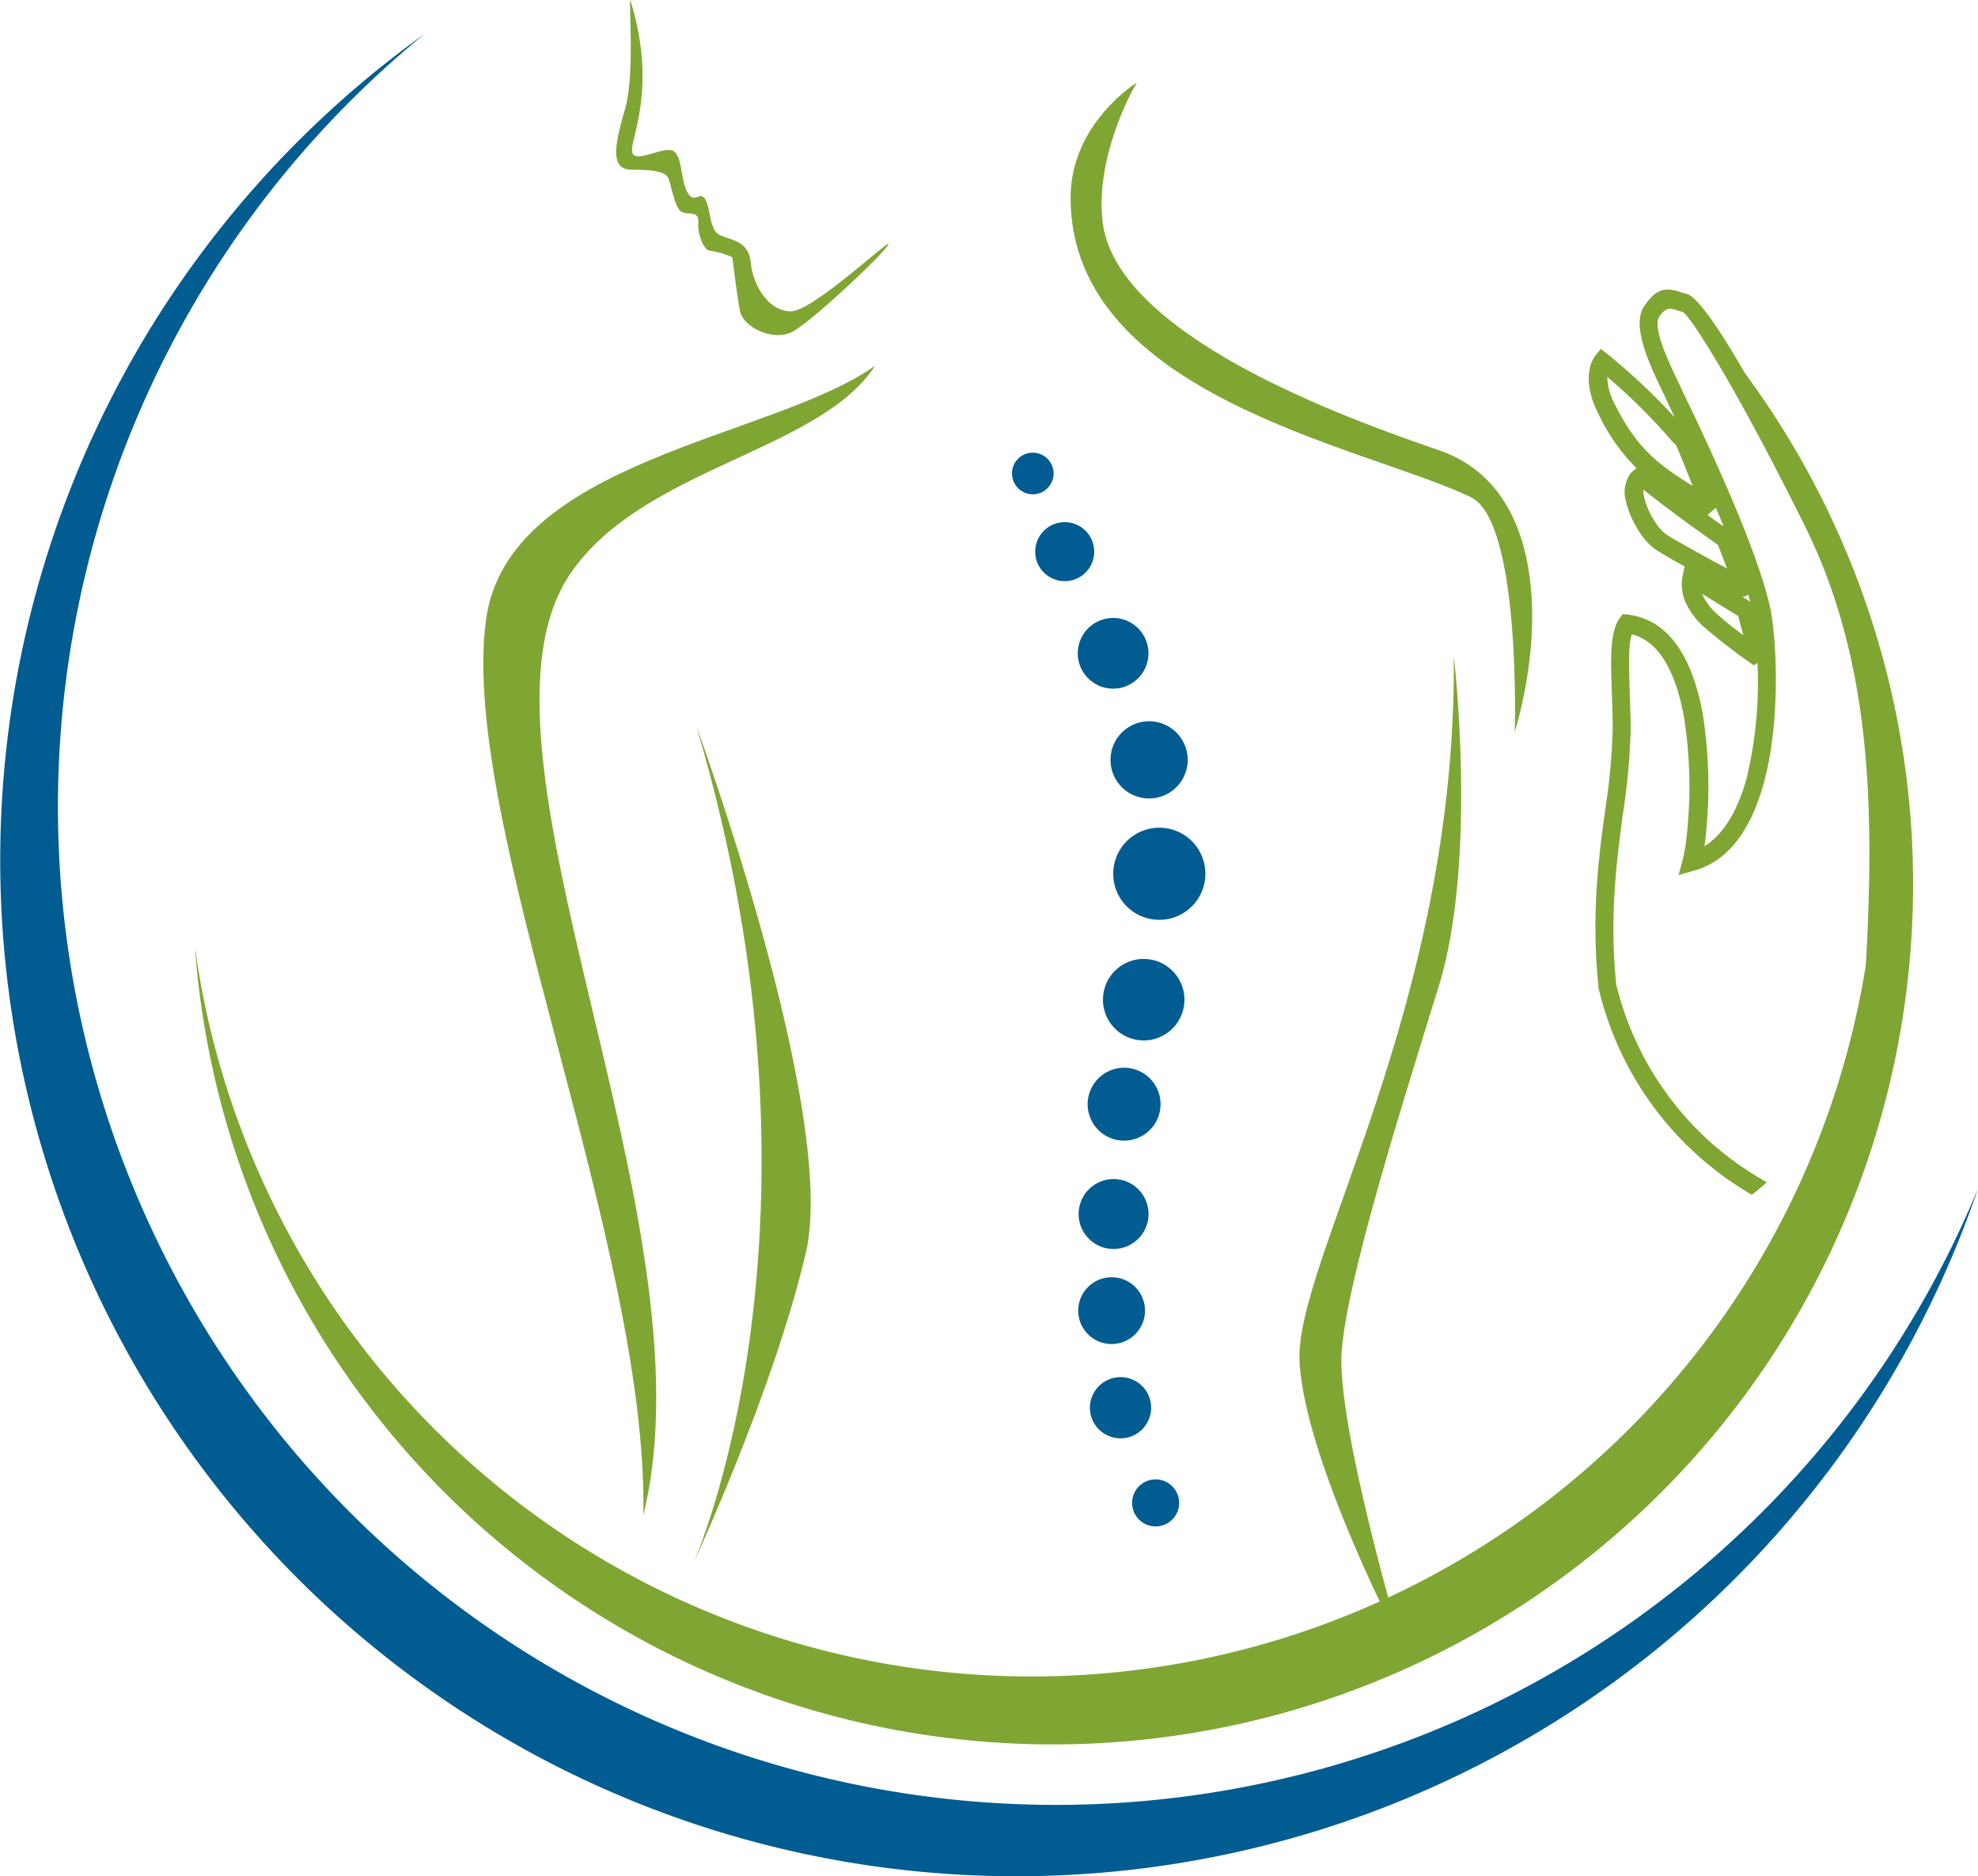 <svg xmlns="http://www.w3.org/2000/svg" viewBox="0 0 304.41 288.76"><defs><style>.cls-1{fill:#7fa633;}.cls-1,.cls-2{fill-rule:evenodd;}.cls-2{fill:#015c91;}</style></defs><g id="Ebene_2" data-name="Ebene 2"><g id="Layer_1" data-name="Layer 1"><path class="cls-1" d="M246,151.8c-1.13-10.93,0-19.67,1.06-27.32a96.76,96.76,0,0,0,1.13-12.38c0-1.86-.07-3.73-.13-5.49-.18-5.12-.32-9.36,1.18-11.44l.49-.67.82.09a10.21,10.21,0,0,1,1.5.29c5.81,1.57,8.7,7.86,10,15a71.43,71.43,0,0,1,.41,19.19c-.05.41-.1.79-.15,1.16,3.19-2,5.22-5.87,6.48-10.42h0A63.1,63.1,0,0,0,270.47,102l-.56.39A91,91,0,0,1,262,96.28a12,12,0,0,1-2.51-3.41,6.87,6.87,0,0,1-.51-4.41l.28-1.29c-2.16-1.2-4.09-2.3-4.81-2.85a11.24,11.24,0,0,1-2.55-3.12,14.25,14.25,0,0,1-1.66-4,5,5,0,0,1,.59-4.18,3.68,3.68,0,0,1,1-.93l.06,0a29.76,29.76,0,0,1-5.91-8.43c-3-5.87-.5-8.86-.5-8.87l.89-1.11,1.11.89a96.42,96.42,0,0,1,10.16,9.56l0-.1c-.38-.81-.68-1.45-1-2.11-.12-.27-.45-1-.8-1.69-2-4.23-4.82-10.09-2.8-13.11,2.18-3.24,3.77-2.74,5.92-2.07l.68.2c1.36.38,4.18,4.13,7.93,10.52,3.42,5.84,7.8,14,12.71,23.87,10.13,20.38,11.62,39.9,10.73,56.2-.88,6.83-3.09,20.68-4.63,25.56,1.7-27.22,3.87-55.36-8.64-80.51-4.89-9.84-9.23-17.94-12.6-23.69s-5.6-9-6.24-9.22l-.78-.23c-1-.31-1.73-.54-2.73.94-1.13,1.68,1.27,6.7,3,10.33.23.49.45,1,.81,1.73.14.31.51,1.09,1,2.07,3,6.32,10.24,21.74,12.22,30.67.89,4,1.79,17-1,27.1h0c-1.78,6.43-5,11.8-10.69,13.39l-2.4.68.65-2.4a28,28,0,0,0,.58-3.47,68.63,68.63,0,0,0-.39-18.38c-1.1-6.16-3.42-11.55-7.91-12.76l-.14,0c-.55,1.71-.44,5-.3,9,.06,1.76.12,3.62.13,5.58a97,97,0,0,1-1.15,12.74c-1,7.47-2.14,16-1.06,26.54A47.73,47.73,0,0,0,263.49,176a49.34,49.34,0,0,0,8.43,5.94c-.66.59-1.43,1.23-2.31,1.93A50,50,0,0,1,246,152l0-.2Zm23.37-59.19c-.1-.36-.2-.73-.31-1.11a1.68,1.68,0,0,1-.5.26h0a1.53,1.53,0,0,1-.41.07l1.22.77ZM265.25,81c-.39-1-.78-1.91-1.19-2.86l-1.27,1.11c1,.76,1.92,1.37,2.46,1.75Zm2.29,13.82-1.65-1c-1.08-.67-2.48-1.55-3.94-2.44.05.11.09.23.15.34A9.44,9.44,0,0,0,264,94.28a48.24,48.24,0,0,0,4.29,3.46l-.78-2.92Zm-3.27-11.06s-6.37-4.42-11.35-8.41a4.29,4.29,0,0,0,.12,1.23,11.71,11.71,0,0,0,1.33,3.18,8.64,8.64,0,0,0,1.81,2.3c.92.69,4.59,2.7,7.71,4.41l1.88,1c-.67-1.81-1.39-3.67-1.42-3.69l-.08,0Zm-6.78-15.67A91.37,91.37,0,0,0,247.36,58a9.27,9.27,0,0,0,1.21,4.32c3.32,6.61,6.58,9.15,11.92,12.45-1.14-2.89-2.52-6.33-2.63-6.4Z"></path><path class="cls-1" d="M30,145.78A132.39,132.39,0,1,0,263.83,51.42,130,130,0,1,1,30,145.78Z"></path><path class="cls-2" d="M65.29,5.26A156.39,156.39,0,1,0,304.41,182.93,153.59,153.59,0,1,1,65.29,5.26Z"></path><path class="cls-2" d="M158.84,69.67A3.2,3.2,0,1,1,155.75,73,3.18,3.18,0,0,1,158.84,69.67Z"></path><path class="cls-2" d="M163.69,80.36a4.54,4.54,0,1,1-4.37,4.7A4.54,4.54,0,0,1,163.69,80.36Z"></path><path class="cls-2" d="M171.12,95.1a5.44,5.44,0,1,1-5.25,5.64A5.45,5.45,0,0,1,171.12,95.1Z"></path><path class="cls-2" d="M176.64,111a5.94,5.94,0,1,1-5.73,6.16A5.94,5.94,0,0,1,176.64,111Z"></path><path class="cls-2" d="M175.8,147.58a6.27,6.27,0,1,1-6.05,6.49A6.26,6.26,0,0,1,175.8,147.58Z"></path><path class="cls-2" d="M172.8,164.32a5.61,5.61,0,1,1-5.41,5.81A5.62,5.62,0,0,1,172.8,164.32Z"></path><path class="cls-2" d="M171.21,181.45A5.38,5.38,0,1,1,166,187,5.39,5.39,0,0,1,171.21,181.45Z"></path><path class="cls-2" d="M170.89,196.56a5.14,5.14,0,1,1-4.95,5.33A5.15,5.15,0,0,1,170.89,196.56Z"></path><path class="cls-2" d="M172.27,211.93a4.71,4.71,0,1,1-4.53,4.88A4.72,4.72,0,0,1,172.27,211.93Z"></path><path class="cls-2" d="M177.72,227.67a3.62,3.62,0,1,1-3.49,3.75A3.62,3.62,0,0,1,177.72,227.67Z"></path><path class="cls-2" d="M178.17,127.38a7.09,7.09,0,1,1-6.84,7.35A7.09,7.09,0,0,1,178.17,127.38Z"></path><path class="cls-1" d="M134.68,56.28C119,67.49,78.12,70.7,74.79,95.42c-4.18,31,25,96,24.22,137.74,11.18-45.24-29.45-118.31-11.19-144.94C99,71.9,126.06,69.56,134.68,56.28Z"></path><path class="cls-1" d="M175,12.68c-.12,0-6.44,10.81-5.34,21.23,1.85,17.66,37.48,30.47,51.8,35.38,16.32,5.59,16.32,27.51,11.66,43.36,0,0,1-32.38-6.76-36.14C210.22,68.75,165,61.05,164.76,30.63,164.65,19,175,12.68,175,12.68Z"></path><path class="cls-1" d="M223.74,101s3.73,31.24-2.33,50.82-14,44.77-14.92,56,9.32,45.7,9.32,45.7S200.89,225.07,200,209.68,224.21,155.13,223.74,101Z"></path><path class="cls-1" d="M107.17,111.76S129.08,171.45,124,192.9s-17.25,47.56-17.25,47.56S130,188.7,107.17,111.76Z"></path><path class="cls-1" d="M97,0c-.23.7.7,11.54-.81,16.79s-2.45,9.32,1,9.32,5.12.35,5.59,1.17,1,4.54,2,5.24,2.8-.23,2.68,1.64.82,4.43,1.87,4.43a12.86,12.86,0,0,1,3.38,1s.7,5.82,1.17,8.27,5,4.67,7.92,3.27S136,39.05,136.71,37.65s-11.54,10.26-15,10.26-5.83-4-6.18-7.58-3.62-3.38-5-4.31-1.17-4-2-5.36-1.74.93-2.79-1.17-.7-5.13-2-6.18-5.71,1.87-6.41.24S101.39,14.11,97,0Z"></path></g></g></svg>